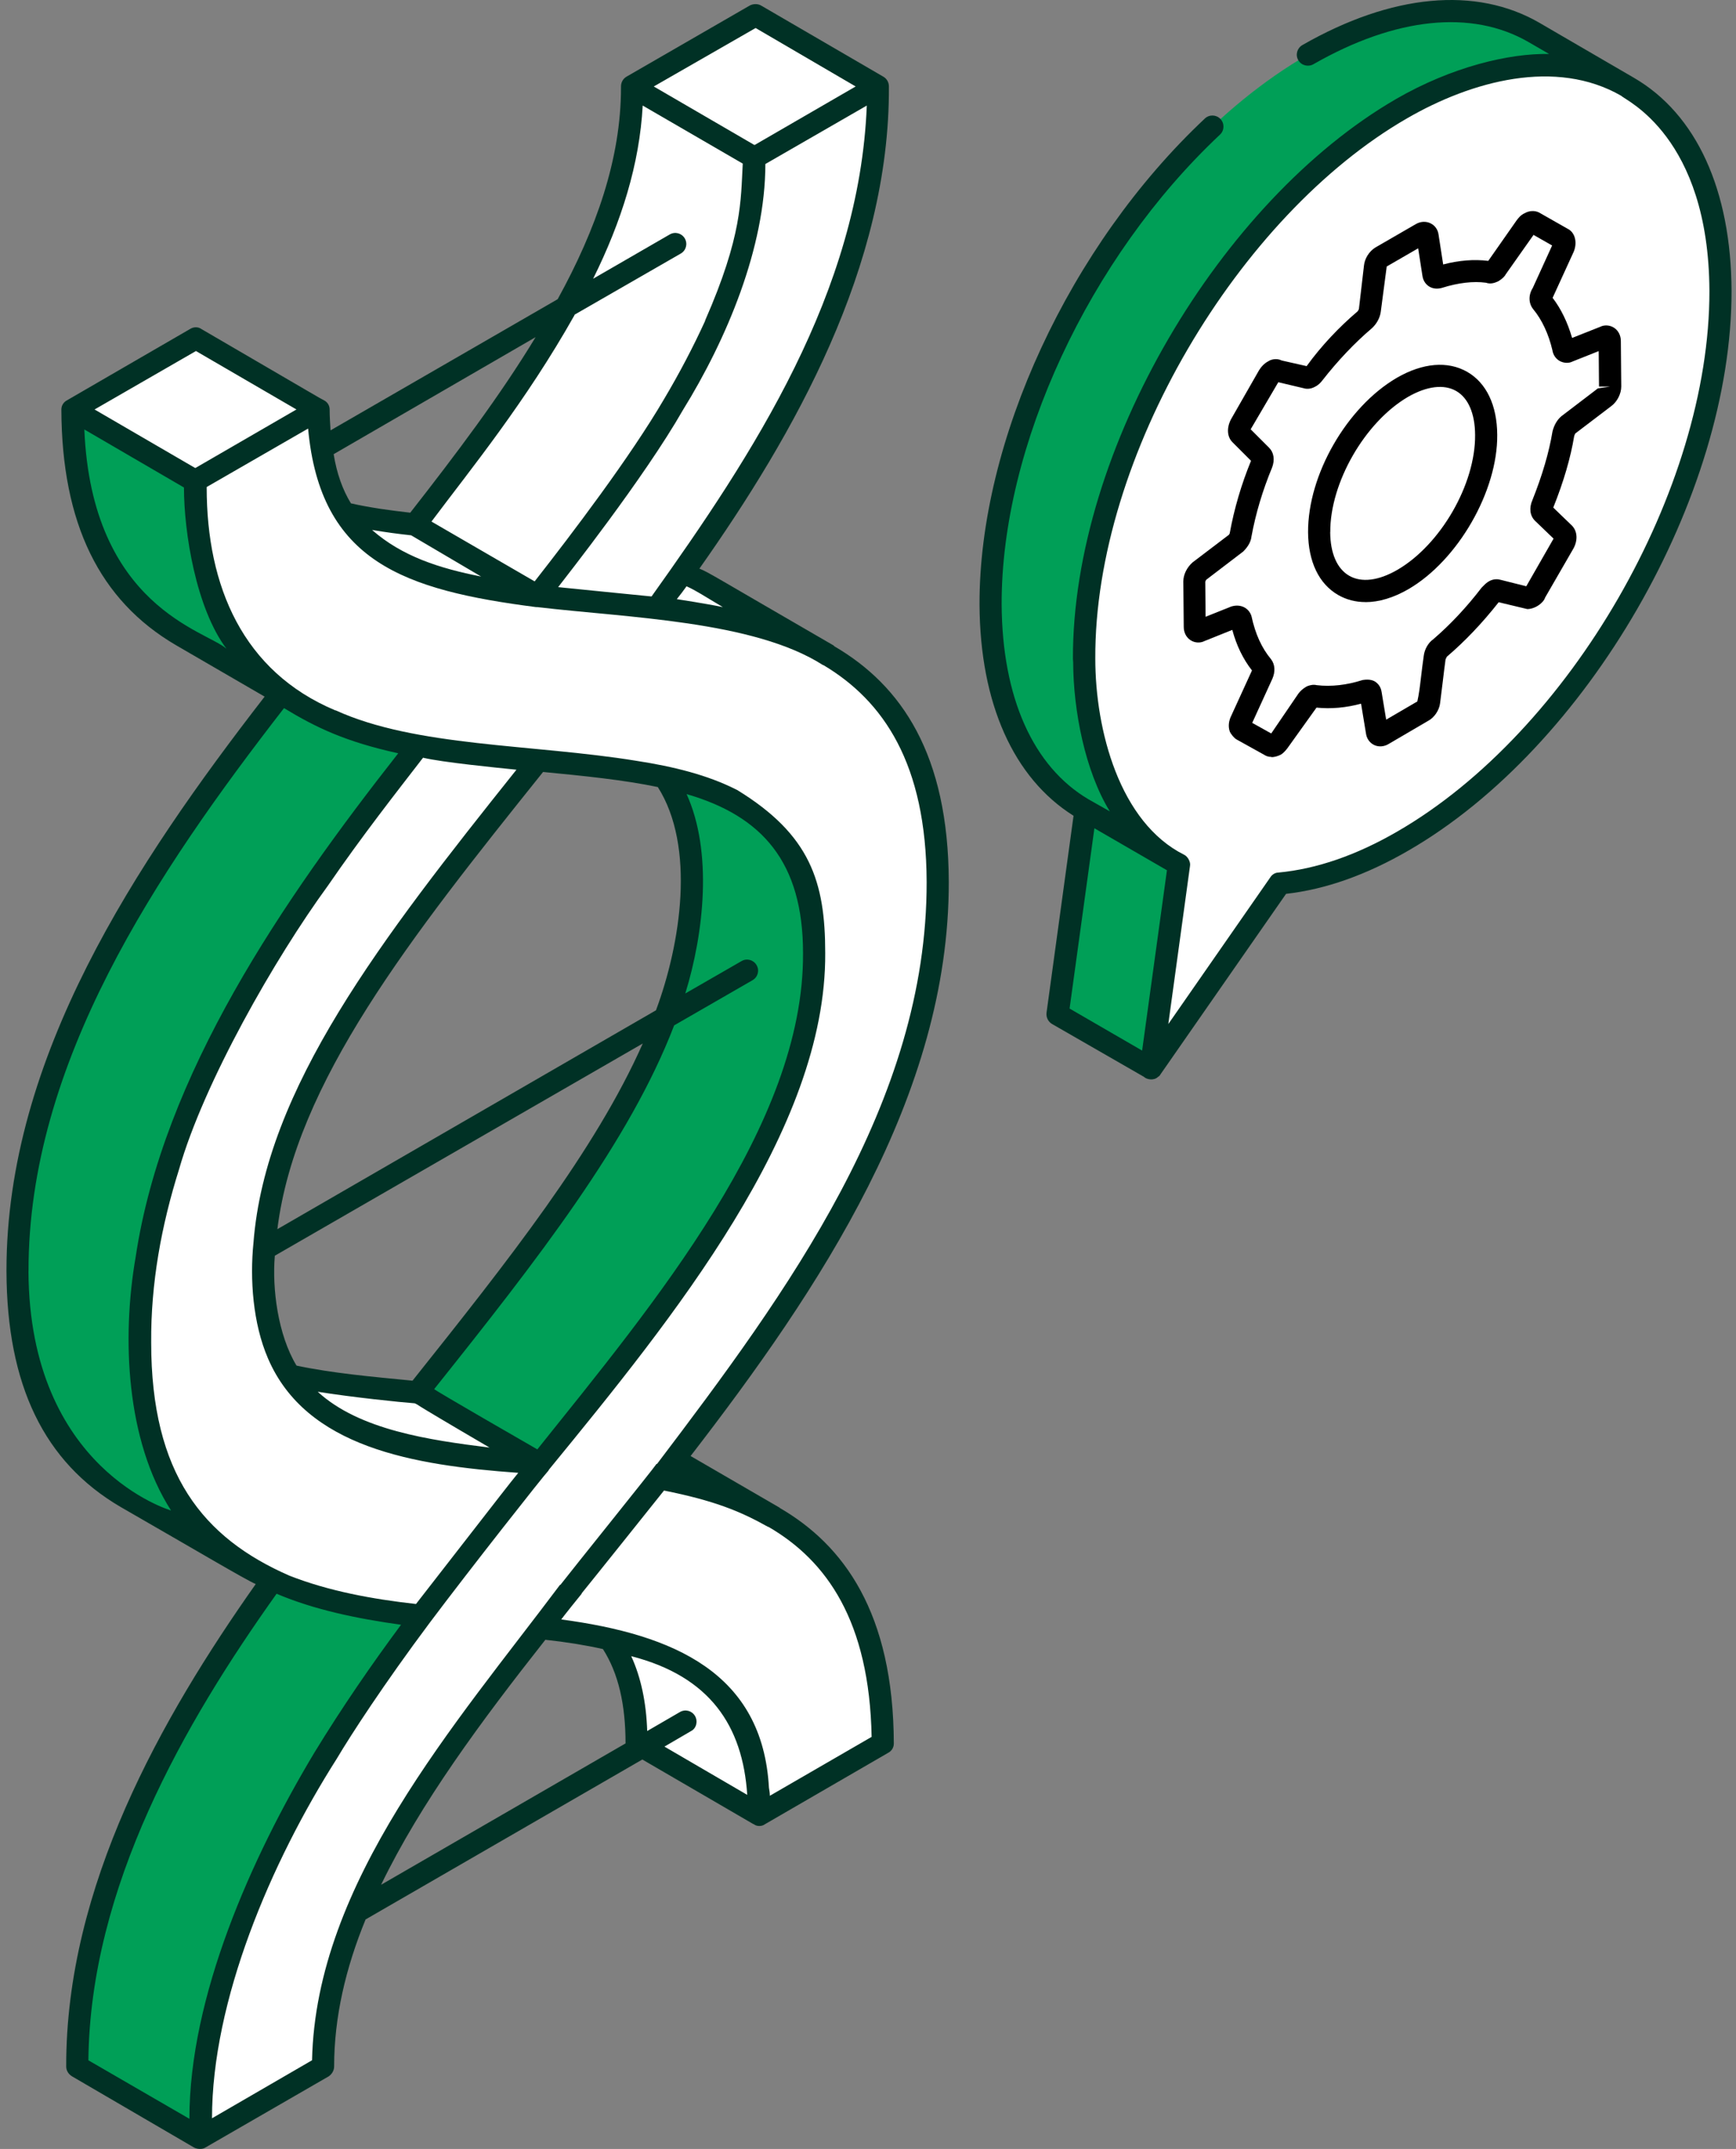 <?xml version="1.0" encoding="UTF-8"?> <svg xmlns="http://www.w3.org/2000/svg" width="156" height="193" viewBox="0 0 156 193" fill="none"><rect x="0" y="0" width="156" height="193" fill="#808080" stroke="none"/> <path d="M50.575 143.264L61.586 149.664C65.66 152.029 68.202 155.989 68.218 162.981L57.201 156.58C57.18 149.589 54.638 145.628 50.57 143.264H50.575Z" fill="white"></path> <path d="M58.529 129.859L69.545 136.26C66.498 134.492 62.957 133.444 59.249 132.756L48.232 126.355C51.946 127.043 55.487 128.091 58.529 129.859Z" fill="white"></path> <path d="M42.901 133.057C44.658 130.859 46.448 128.623 48.232 126.355C51.902 128.489 55.573 130.628 59.249 132.756C57.47 135.024 55.686 137.254 53.928 139.446C53.928 139.446 53.923 139.452 53.918 139.457C52.085 141.747 50.29 143.998 48.554 146.212L37.538 139.812C39.274 137.598 41.074 135.352 42.901 133.057Z" fill="white"></path> <path d="M59.243 132.754C69.97 134.748 79.278 139.713 79.32 156.566L68.223 162.977C68.186 150.064 59.544 147.489 48.549 146.21C50.285 143.996 52.085 141.75 53.912 139.455C55.67 137.257 57.459 135.022 59.243 132.754Z" fill="white"></path> <path d="M55.525 65.871L66.541 72.272C70.615 74.636 73.156 78.597 73.173 85.588C73.216 100.442 61.785 114.817 48.297 131.702C44.83 136.034 41.251 140.51 37.823 145.121C27.145 159.47 17.917 175.14 17.966 191.993L6.949 185.593C6.901 168.735 16.133 153.069 26.806 138.721C30.235 134.11 33.814 129.639 37.28 125.302C50.769 108.417 62.199 94.041 62.156 79.188C62.135 72.196 59.593 68.236 55.525 65.871Z" fill="#009F57"></path> <path d="M37.495 125.037C37.919 125.172 38.392 125.559 38.774 125.784C39.182 126.021 39.725 126.338 40.133 126.574C40.997 127.083 41.948 127.637 42.987 128.235C44.825 129.304 46.668 130.368 48.506 131.438C41.434 130.771 34.883 130.132 30.283 127.461L19.266 121.061C23.866 123.731 30.417 124.371 37.489 125.037H37.495Z" fill="white"></path> <path d="M26.586 60.578C30.014 61.218 33.588 61.551 37.054 61.868C40.725 64.001 44.395 66.135 48.066 68.268C44.599 67.946 41.026 67.613 37.597 66.978C33.926 64.845 30.256 62.712 26.58 60.578H26.586Z" fill="white"></path> <path d="M37.102 61.877C37.172 61.882 37.242 61.888 37.317 61.898L48.334 68.299C48.264 68.293 48.194 68.283 48.119 68.277C44.814 66.359 40.407 63.795 37.102 61.877Z" fill="white"></path> <path d="M37.049 61.871C37.049 61.871 37.081 61.871 37.097 61.871L48.114 68.272C48.114 68.272 48.082 68.272 48.066 68.272C44.395 66.138 40.725 64.005 37.049 61.871Z" fill="white"></path> <path d="M35.238 50.076L24.221 43.676C27.671 45.68 32.223 46.54 37.269 47.126C39.016 47.33 40.816 47.497 42.654 47.674C44.422 47.835 46.217 48.002 48.001 48.211C53.531 48.856 59.012 49.894 63.446 52.468L74.462 58.868C70.029 56.294 64.547 55.251 59.018 54.612C57.228 54.402 55.433 54.236 53.67 54.074C51.833 53.903 50.027 53.73 48.286 53.526C43.239 52.941 38.688 52.081 35.238 50.076Z" fill="white"></path> <path d="M1.57 114.171C1.516 94.648 13.925 76.709 26.58 60.582L37.597 66.982C24.941 83.11 12.527 101.048 12.586 120.572C12.619 131.583 16.606 137.516 22.362 140.859L11.345 134.458C5.589 131.116 1.597 125.183 1.57 114.171Z" fill="#009F57"></path> <path d="M27.311 63.477L16.294 57.077C10.539 53.729 6.551 47.796 6.519 36.779L17.536 43.18C17.568 54.196 21.555 60.129 27.311 63.477Z" fill="#009F57"></path> <path d="M59.023 54.611C57.233 54.402 55.438 54.235 53.676 54.074C51.838 53.902 50.032 53.73 48.291 53.526C59.243 39.58 67.842 27.048 67.804 14.161L78.901 7.75C78.95 24.581 69.707 40.252 59.023 54.606V54.611Z" fill="white"></path> <path d="M37.269 47.126C48.221 33.181 56.82 20.648 56.782 7.762L67.793 14.162C67.831 27.049 59.233 39.581 48.28 53.527C44.975 51.608 40.569 49.045 37.264 47.126H37.269Z" fill="white"></path> <path d="M67.799 14.162L56.787 7.761L67.885 1.355L78.901 7.756L67.799 14.162Z" fill="white"></path> <path d="M48.329 68.291C35.05 84.913 23.619 99.288 23.662 114.169C23.705 129.023 35.179 130.178 48.506 131.436C48.436 131.522 48.366 131.613 48.297 131.699C44.83 136.03 41.251 140.507 37.823 145.118C25.119 143.634 12.646 140.061 12.586 120.564C12.533 101.04 24.941 83.102 37.597 66.975C41.042 67.614 44.631 67.947 48.114 68.27C48.184 68.275 48.254 68.281 48.329 68.291Z" fill="white"></path> <path d="M17.536 43.18L6.525 36.78L17.6 30.385L28.612 36.785L17.536 43.18Z" fill="white"></path> <path d="M28.612 36.789C28.649 49.676 37.291 52.25 48.286 53.529C50.032 53.733 51.833 53.9 53.67 54.077C55.438 54.238 57.233 54.405 59.018 54.615C71.738 56.092 84.189 59.677 84.243 79.201C84.297 98.703 71.904 116.625 59.238 132.763C57.454 135.031 55.67 137.266 53.907 139.464C52.074 141.754 50.279 144.005 48.544 146.22C37.592 160.165 28.993 172.697 29.031 185.611L17.955 192.006C17.907 175.148 27.139 159.483 37.812 145.134C41.24 140.523 44.82 136.052 48.286 131.715C61.775 114.83 73.205 100.455 73.162 85.601C73.119 70.72 61.645 69.565 48.318 68.308C44.626 67.964 41.031 67.63 37.586 66.991C26.865 64.997 17.573 60.026 17.525 43.195L28.601 36.8L28.612 36.789Z" fill="white"></path> <path d="M103.444 95.948L95.045 91.095L97.555 72.769L105.949 77.628L103.444 95.948Z" fill="#009F57"></path> <path d="M146.243 7.765C141.041 4.761 133.888 5.164 125.934 9.764C110.124 18.867 97.372 40.981 97.42 59.14C97.469 68.147 100.623 74.499 105.723 77.498L97.323 72.64C92.224 69.635 89.069 63.283 89.021 54.282C88.972 36.123 101.725 14.009 117.535 4.906C125.488 0.354 132.641 -0.097 137.843 2.907L146.243 7.765Z" fill="#009F57"></path> <path d="M125.913 9.78C141.723 0.65 154.54 7.99 154.594 26.122C154.648 44.324 141.911 66.384 126.101 75.509C122.173 77.777 118.432 79.018 115.009 79.341L103.444 95.946L105.954 77.626C100.698 74.703 97.447 68.276 97.426 59.135C97.372 41.003 110.14 18.894 125.918 9.785L125.913 9.78Z" fill="white"></path> <path d="M74.946 58.029V57.992C63.951 51.634 63.709 51.414 62.849 51.07C71.324 39.054 79.96 23.931 79.879 7.777C79.879 7.417 79.718 7.1 79.401 6.901L68.379 0.49C68.1 0.329 67.702 0.329 67.385 0.49L56.282 6.896C55.965 7.095 55.804 7.412 55.804 7.772V7.852C55.804 14.258 53.574 20.583 50.113 26.871L29.703 38.651C29.665 38.054 29.622 37.415 29.622 36.781C29.622 36.42 29.423 36.103 29.106 35.948C28.649 35.717 28.483 35.593 18.084 29.542C17.805 29.343 17.407 29.343 17.09 29.542C16.687 29.773 5.305 36.367 6.03 35.948C5.713 36.109 5.514 36.426 5.514 36.781C5.552 47.007 8.937 53.929 15.822 57.949L23.78 62.565C12.162 77.564 0.581 94.954 0.581 114.096V114.177C0.619 124.403 3.961 131.325 10.845 135.345C17.573 139.209 22.072 141.88 22.98 142.267C14.505 154.283 5.912 169.405 5.95 185.597C5.95 185.957 6.148 186.274 6.465 186.473L17.45 192.879C17.788 193.045 18.224 193.029 18.444 192.879L29.547 186.473C29.826 186.274 30.025 185.957 30.025 185.597C30.025 181.18 31.057 176.762 32.852 172.388L57.722 158.023L67.713 163.832H67.75C67.869 163.951 68.067 163.994 68.229 163.994C68.39 163.994 68.589 163.956 68.745 163.832L79.804 157.427C80.121 157.265 80.32 156.948 80.32 156.588C80.282 144.851 75.822 138.763 70.056 135.42C70.056 135.42 70.056 135.382 70.018 135.382L62.059 130.766C73.64 115.767 85.296 98.377 85.259 79.197C85.221 67.778 81.04 61.571 74.951 58.029H74.946ZM64.956 54.526C63.344 54.192 60.861 53.816 60.818 53.811C61.135 53.413 61.414 53.053 61.694 52.655C62.608 53.069 63.215 53.494 64.956 54.526ZM58.55 53.569C58.373 53.547 52.311 52.956 50.156 52.731C50.79 51.898 57.878 42.934 61.377 36.813C65.273 30.515 68.777 22.244 68.777 14.731L77.891 9.481C77.23 26.248 67.68 40.784 58.55 53.569ZM33.443 47.598C34.636 47.797 35.829 47.959 36.947 48.077L43.234 51.779C39.451 51.032 36.141 49.963 33.443 47.604V47.598ZM67.901 2.516L76.891 7.766L67.82 13.017H67.783L58.749 7.766L67.901 2.516ZM57.755 9.481L66.745 14.694C66.563 17.993 66.708 21.164 63.365 28.779V28.816C62.29 31.165 61.06 33.513 59.663 35.862C56.621 41.058 51.483 47.824 48.044 52.215C47.636 51.978 38.183 46.502 38.774 46.841C42.347 42.074 47.233 36.103 51.628 28.3V28.263L61.178 22.771C61.656 22.491 61.812 21.895 61.538 21.416C61.259 20.938 60.662 20.782 60.184 21.056L53.3 25.033C55.847 19.901 57.475 14.726 57.755 9.475V9.481ZM48.125 30.289C44.943 35.539 41.004 40.752 36.866 46.045C35.114 45.846 33.325 45.61 31.535 45.207C30.777 43.971 30.261 42.504 29.982 40.79L48.125 30.283V30.289ZM17.606 31.525L26.639 36.775L17.568 42.026H17.53L8.497 36.775L17.611 31.525H17.606ZM7.578 38.57C7.986 38.807 17.101 44.116 16.531 43.783C16.531 47.835 17.622 54.633 20.352 58.266C18.557 56.643 8.25 54.515 7.578 38.57ZM2.564 114.171C2.526 95.507 14.064 78.359 25.522 63.597C28.424 65.359 31.073 66.617 35.786 67.654C25.457 80.804 14.65 96.491 12.189 112.898C10.931 120.142 11.323 129.358 15.37 135.657C15.37 135.657 2.634 131.975 2.559 114.171H2.564ZM13.586 120.577C13.548 115.246 14.5 110.071 16.09 105.019C18.315 97.233 24.705 86.06 29.461 79.552C32.556 75.049 35.652 71.115 38.016 68.052C39.768 68.466 44.621 68.949 46.41 69.127C34.276 84.324 23.85 97.738 22.776 111.624C22.448 114.875 22.716 118.847 24.087 122.012C27.515 129.976 37.092 131.599 46.572 132.276C45.314 133.845 46.507 132.325 37.382 144.056C33.48 143.621 29.541 142.901 26 141.509C18.235 138.112 13.586 132.368 13.586 120.577ZM59.109 70.68C62.522 76.043 61.173 84.754 58.948 90.735L24.925 110.393C26.559 97.222 36.904 84.174 48.802 69.331C52.542 69.691 56.046 70.046 59.109 70.685V70.68ZM72.162 85.603C72.254 101.016 58.727 117.122 48.286 130.17C47.668 129.815 39.209 124.952 39.016 124.758C48.286 113.14 56.562 102.553 60.581 92.09L67.627 88.032C68.105 87.753 68.266 87.156 67.987 86.678C67.707 86.2 67.111 86.038 66.633 86.318L61.581 89.225C63.263 83.792 64.053 76.494 61.699 71.319C68.497 73.291 72.162 77.424 72.162 85.603ZM28.552 124.995C31.594 125.484 36.001 125.94 37.269 126.032C37.973 126.381 35.748 125.188 43.992 130.008C38.602 129.337 32.309 128.439 28.552 124.995ZM24.694 112.817V112.779L57.76 93.718C53.504 103.311 45.701 113.177 37.07 124C33.368 123.64 29.826 123.323 26.645 122.646C24.957 119.852 24.452 115.714 24.694 112.817ZM17.015 190.288L7.943 185.038C8.105 169.48 16.536 154.799 24.855 143.137C28.235 144.572 32.056 145.367 36.038 145.921C33.411 149.462 30.745 153.321 28.241 157.421C22.566 166.879 17.02 179.336 17.02 190.288H17.015ZM34.244 169.276C37.785 161.957 43.197 154.632 49.006 147.27C50.876 147.469 52.585 147.748 54.181 148.103C55.573 150.29 56.212 153.079 56.212 156.577L34.249 169.271L34.244 169.276ZM59.711 156.862L62.097 155.47C62.575 155.234 62.731 154.594 62.457 154.116C62.178 153.638 61.581 153.482 61.103 153.756L58.158 155.465C58.077 152.918 57.599 150.65 56.723 148.742C63.806 150.564 66.74 155.003 67.148 161.199L59.706 156.862H59.711ZM78.332 155.986L69.18 161.28C69.18 161.043 69.142 160.801 69.099 160.565C68.53 150.274 60.598 146.802 50.435 145.443C50.564 145.249 52.16 143.261 52.268 143.137V143.1C52.472 142.868 59.48 134.109 59.668 133.867C64.144 134.764 66.482 135.705 69.019 137.129H69.056C74.269 140.155 78.127 145.566 78.326 155.992L78.332 155.986ZM59.034 131.476H58.996C58.647 131.997 51.424 140.961 50.36 142.336H50.322C40.913 154.874 28.381 169.061 28.042 185.033L19.051 190.245C19.051 179.702 24.302 167.315 30.272 157.937C31.503 155.857 34.48 151.273 38.629 145.722C42.219 140.939 48.888 132.481 49.291 132.072C49.291 132.034 49.328 132.034 49.328 131.991C60.447 118.406 74.253 101.483 74.156 85.593C74.156 79.192 72.813 74.974 66.24 70.948C66.203 70.948 66.203 70.911 66.16 70.911C63.575 69.6 60.512 68.842 57.169 68.326C47.845 66.816 37.371 67.09 30.149 63.79C30.123 63.815 30.111 63.815 30.111 63.79C21.84 60.308 18.573 52.682 18.573 43.778V43.74L27.687 38.489C28.778 50.457 36.323 52.994 48.178 54.526H48.297C56.309 55.477 67.74 55.74 73.963 59.738H74C79.412 62.963 83.233 68.611 83.27 79.197C83.313 98.995 70.728 116.074 59.039 131.481L59.034 131.476Z" fill="#003125"></path> <path d="M146.807 6.975C141.057 3.633 137.935 1.816 138.338 2.048C132.625 -1.252 125.059 -0.548 117.035 4.047C116.557 4.321 116.39 4.928 116.664 5.401C116.933 5.879 117.546 6.035 118.019 5.772C125.397 1.548 132.254 0.838 137.338 3.767L139.203 4.847C135.661 4.778 130.508 5.971 125.429 8.905C125.424 8.905 125.419 8.91 125.413 8.915C125.408 8.915 125.403 8.915 125.397 8.926C109.716 18.024 96.367 40.369 96.415 59.151C96.415 59.275 96.437 59.383 96.437 59.501C96.453 63.779 97.49 69.233 99.731 72.871C99.333 72.646 97.425 71.565 97.823 71.791C92.831 68.852 90.058 62.634 90.009 54.288C89.972 40.095 97.856 23.14 109.63 12.091C110.033 11.715 110.049 11.087 109.673 10.689C109.297 10.286 108.663 10.27 108.27 10.646C96.12 22.049 87.983 39.59 88.021 54.299C88.069 63.182 91.079 69.878 96.469 73.264V73.274L94.04 90.982C94.002 91.379 94.201 91.777 94.556 91.976L102.794 96.71C103.047 96.963 103.702 97.076 104.068 96.71C104.148 96.673 104.229 96.592 104.267 96.511C106.916 92.701 116.159 79.427 115.568 80.277C119.11 79.879 122.812 78.568 126.59 76.375C142.626 67.105 155.637 44.583 155.599 26.118C155.561 17.084 152.455 10.243 146.807 6.975ZM102.638 94.356L96.114 90.579L98.344 74.387L104.863 78.159L102.633 94.356H102.638ZM125.596 74.661C121.893 76.81 118.314 78.041 114.891 78.364C114.612 78.364 114.332 78.525 114.176 78.761L104.987 91.97L106.937 77.767C107.007 77.407 106.728 76.923 106.422 76.773C100.607 73.876 98.425 65.579 98.425 59.146C98.344 40.987 111.344 19.325 126.429 10.635C132.27 7.255 139.821 5.218 145.695 8.609C146.033 9.007 153.546 12.22 153.611 26.118C153.648 43.943 141.078 65.708 125.596 74.661Z" fill="#003125"></path> <path d="M140.643 31.529L136.07 28.912C136.156 28.96 136.263 28.966 136.382 28.923L140.955 31.54C140.831 31.583 140.724 31.578 140.643 31.529Z" fill="white"></path> <path d="M140.794 32.566C140.568 32.566 140.342 32.512 140.149 32.394L135.575 29.777C135.575 29.777 135.575 29.777 135.57 29.777C135.097 29.503 134.936 28.896 135.21 28.417C135.425 28.041 135.866 27.869 136.258 27.939C136.457 27.901 136.688 27.955 136.876 28.063L141.449 30.68C141.788 30.873 141.981 31.244 141.949 31.636C141.911 32.023 141.653 32.356 141.288 32.486C141.127 32.545 140.96 32.572 140.799 32.572L140.794 32.566ZM136.559 28.047C136.559 28.047 136.559 28.047 136.564 28.047H136.57C136.57 28.047 136.564 28.047 136.559 28.047Z" fill="black"></path> <path d="M144.695 34.709C144.695 35.026 144.486 35.45 144.201 35.66L140.955 38.132C140.745 38.309 140.568 38.627 140.498 38.906C140.143 41.023 139.477 43.173 138.628 45.29C138.488 45.607 138.488 45.892 138.628 46.032L140.568 47.902C140.745 48.079 140.708 48.466 140.498 48.821L137.994 53.163C137.924 53.373 137.747 53.518 137.607 53.588C137.467 53.658 137.36 53.695 137.252 53.695L134.571 53.023C134.463 52.986 134.361 53.023 134.253 53.093C134.146 53.163 134.044 53.271 133.936 53.378C132.561 55.178 131.045 56.801 129.385 58.209C129.137 58.387 128.96 58.736 128.928 59.059C128.788 60.01 128.573 61.987 128.433 62.976C128.396 63.331 128.154 63.718 127.869 63.857L124.306 65.937C124.021 66.115 123.78 66.007 123.742 65.728L123.178 62.304C123.14 62.057 123 61.987 122.753 62.02C121.093 62.546 119.545 62.691 118.132 62.514C118.062 62.476 117.954 62.514 117.847 62.551C117.707 62.659 117.6 62.729 117.492 62.869L114.88 66.609C114.773 66.749 114.671 66.856 114.563 66.926C114.423 66.996 114.246 67.033 114.139 66.964L111.597 65.55C111.387 65.443 111.35 65.093 111.527 64.739L113.435 60.574C113.574 60.257 113.574 59.972 113.472 59.832C112.553 58.736 111.887 57.328 111.532 55.635C111.462 55.426 111.285 55.318 111.038 55.388L107.862 56.656C107.577 56.796 107.367 56.619 107.367 56.302L107.33 52.207C107.33 51.89 107.539 51.503 107.824 51.255L111.033 48.821C111.242 48.611 111.457 48.327 111.489 48.01C111.876 45.892 112.51 43.743 113.397 41.625C113.505 41.34 113.505 41.061 113.359 40.921L111.452 39.014C111.274 38.836 111.312 38.487 111.489 38.132L113.994 33.758C114.101 33.58 114.278 33.403 114.418 33.333C114.526 33.263 114.665 33.226 114.735 33.263L117.417 33.898C117.524 33.935 117.626 33.897 117.734 33.828C117.841 33.79 117.943 33.688 118.051 33.543C119.427 31.78 120.98 30.119 122.603 28.744C122.85 28.534 123.059 28.18 123.097 27.863C123.205 26.911 123.452 24.934 123.554 23.945C123.592 23.59 123.833 23.241 124.118 23.064L127.719 20.984C127.966 20.844 128.245 20.914 128.283 21.193L128.81 24.617C128.847 24.864 129.019 24.971 129.266 24.901C130.927 24.369 132.442 24.23 133.85 24.445C133.958 24.482 134.06 24.407 134.168 24.375C134.275 24.305 134.415 24.197 134.485 24.058L137.096 20.355C137.204 20.215 137.306 20.07 137.451 20.038C137.591 19.93 137.768 19.93 137.838 19.968L140.38 21.414C140.589 21.521 140.627 21.87 140.487 22.225L138.58 26.39C138.402 26.675 138.402 26.954 138.542 27.132C139.423 28.19 140.095 29.636 140.482 31.296C140.52 31.544 140.729 31.651 140.939 31.544L144.147 30.275C144.432 30.136 144.641 30.313 144.641 30.63L144.679 34.725L144.695 34.709Z" fill="white"></path> <path d="M114.257 67.98C114.01 67.98 113.789 67.915 113.596 67.786L111.118 66.41C110.904 66.292 110.581 65.905 110.5 65.669C110.361 65.25 110.409 64.75 110.64 64.288L112.505 60.214C111.715 59.204 111.113 57.979 110.737 56.571L108.233 57.575C107.883 57.758 107.394 57.753 107.007 57.511C106.61 57.264 106.373 56.818 106.373 56.302L106.336 52.218C106.336 51.605 106.658 50.955 107.174 50.503L110.436 48.026C110.484 47.967 110.506 47.886 110.506 47.886C110.914 45.661 111.554 43.49 112.419 41.384L110.753 39.718C110.275 39.239 110.216 38.46 110.603 37.686L113.134 33.264C113.3 32.979 113.607 32.63 113.972 32.447C114.192 32.291 114.708 32.141 115.181 32.377L117.417 32.882C118.733 31.06 120.356 29.357 121.963 27.992C122.033 27.933 122.103 27.804 122.114 27.75L122.57 23.843C122.635 23.214 123.033 22.575 123.597 22.226L127.224 20.13C127.654 19.877 128.154 19.855 128.568 20.065C128.96 20.264 129.218 20.635 129.272 21.081L129.686 23.752C131.083 23.381 132.453 23.273 133.738 23.429L136.29 19.786C136.43 19.603 136.65 19.302 137.016 19.146C137.413 18.915 137.913 18.894 138.295 19.082L140.885 20.554C141.514 20.866 141.766 21.736 141.422 22.596L139.52 26.75C140.267 27.718 140.869 28.954 141.272 30.351L143.798 29.351C144.152 29.169 144.636 29.185 145.018 29.421C145.415 29.668 145.652 30.114 145.652 30.63L145.689 34.715C145.689 35.359 145.324 36.08 144.792 36.472L141.557 38.933C141.557 38.933 141.487 39.057 141.46 39.159C141.138 41.11 140.52 43.238 139.579 45.586L141.25 47.198C141.772 47.72 141.804 48.58 141.342 49.348L138.843 53.674C138.784 53.91 138.467 54.27 138.048 54.486C137.838 54.593 137.569 54.7 137.241 54.7L134.673 54.088C133.195 55.963 131.652 57.586 130.019 58.978C130.019 58.989 129.901 59.204 129.901 59.215C129.831 59.704 129.739 60.467 129.648 61.224C129.562 61.939 129.476 62.649 129.412 63.127C129.347 63.772 128.89 64.46 128.31 64.755L124.801 66.808C124.392 67.061 123.903 67.109 123.484 66.91C123.086 66.722 122.807 66.33 122.748 65.868L122.307 63.197C120.99 63.557 119.615 63.686 118.303 63.551L115.692 67.195C115.493 67.458 115.316 67.636 115.111 67.77C114.8 67.926 114.509 68.001 114.246 68.001L114.257 67.98ZM114.558 66.05L114.622 66.088C114.622 66.088 114.579 66.061 114.558 66.05ZM112.537 64.927L114.235 65.873L116.675 62.294C116.879 62.025 117.057 61.896 117.202 61.789C117.288 61.724 117.433 61.638 117.53 61.606C117.675 61.558 117.981 61.45 118.33 61.536C119.626 61.687 121.012 61.531 122.447 61.074C123.108 60.967 123.452 61.122 123.651 61.273C123.844 61.418 124.091 61.692 124.156 62.165L124.564 64.632L127.364 62.998C127.509 62.364 127.595 61.67 127.676 60.977C127.767 60.198 127.864 59.413 127.939 58.914C128.004 58.333 128.331 57.737 128.804 57.404C130.309 56.114 131.792 54.539 133.141 52.777C133.383 52.524 133.539 52.379 133.695 52.271C134.205 51.933 134.651 52.014 134.882 52.083L137.155 52.653L139.606 48.375L137.929 46.763C137.473 46.301 137.397 45.613 137.709 44.904C138.585 42.711 139.198 40.637 139.509 38.756C139.649 38.17 139.945 37.686 140.31 37.38L143.588 34.881L144.684 34.72H143.69L143.663 31.533L141.31 32.468C141.003 32.63 140.568 32.63 140.186 32.436C139.81 32.237 139.563 31.877 139.498 31.436C139.16 30.002 138.558 28.706 137.779 27.771C137.349 27.239 137.338 26.492 137.736 25.864L139.477 22.048L137.806 21.097L135.307 24.638C135.242 24.784 135.027 25.015 134.716 25.213C134.646 25.262 134.571 25.299 134.485 25.326C134.334 25.391 133.963 25.541 133.523 25.391C132.416 25.24 131.061 25.385 129.567 25.858C129.132 25.977 128.734 25.928 128.407 25.718C128.084 25.509 127.88 25.17 127.821 24.767L127.439 22.301L124.613 23.934L124.081 27.981C124.016 28.54 123.694 29.12 123.242 29.513C121.732 30.797 120.206 32.404 118.83 34.166C118.701 34.333 118.492 34.575 118.185 34.725C117.718 34.994 117.309 34.924 117.094 34.854L114.87 34.328L112.387 38.557L114.053 40.223C114.472 40.642 114.569 41.298 114.316 41.98C113.462 44.038 112.838 46.118 112.457 48.198C112.414 48.623 112.161 49.095 111.72 49.531L108.41 52.056C108.372 52.089 108.313 52.202 108.308 52.245L108.335 55.394L110.651 54.469C111.484 54.217 112.215 54.593 112.457 55.324C112.801 56.936 113.381 58.199 114.214 59.199C114.585 59.682 114.617 60.338 114.327 60.983L112.521 64.933L112.537 64.927ZM124.715 65.534V65.561C124.715 65.561 124.715 65.545 124.715 65.534ZM123.79 65.083C123.79 65.083 123.78 65.088 123.774 65.094L123.79 65.083ZM112.043 64.653L112.107 64.685C112.107 64.685 112.064 64.664 112.043 64.653ZM122.189 62.466C122.189 62.466 122.189 62.471 122.189 62.477V62.466ZM107.48 55.738C107.48 55.738 107.432 55.754 107.41 55.764L107.48 55.738ZM134.323 53.986C134.323 53.986 134.377 54.002 134.404 54.002L134.323 53.986ZM114.509 34.231C114.509 34.231 114.558 34.258 114.617 34.258L114.509 34.231ZM117.567 32.914L117.653 32.936C117.626 32.925 117.6 32.92 117.567 32.914ZM144.609 31.157L144.534 31.184C144.561 31.178 144.588 31.168 144.609 31.157ZM141.455 31.012C141.455 31.012 141.46 31.044 141.465 31.06C141.465 31.044 141.465 31.028 141.455 31.012ZM140.606 30.609C140.573 30.62 140.541 30.63 140.509 30.646L140.606 30.609ZM129.804 24.456V24.466C129.804 24.466 129.804 24.461 129.804 24.456ZM139.88 22.258C139.88 22.258 139.928 22.285 139.955 22.301L139.88 22.258ZM127.31 21.344C127.31 21.344 127.31 21.366 127.31 21.371V21.344Z" fill="black"></path> <path d="M122.705 54.073C121.818 54.073 120.996 53.864 120.254 53.439C118.524 52.45 117.562 50.446 117.546 47.807C117.514 42.664 121.012 36.57 125.51 33.937C127.853 32.583 130.094 32.4 131.841 33.394C133.566 34.383 134.528 36.393 134.544 39.047C134.592 44.099 131.018 50.317 126.574 52.907C125.231 53.686 123.914 54.078 122.705 54.078V54.073ZM119.534 47.791C119.545 49.693 120.152 51.085 121.243 51.709C122.345 52.348 123.887 52.154 125.575 51.176C129.465 48.914 132.598 43.476 132.555 39.058C132.545 37.134 131.937 35.737 130.852 35.114C129.75 34.485 128.213 34.673 126.515 35.651C122.64 37.919 119.513 43.368 119.54 47.791H119.534Z" fill="black"></path> </svg> 